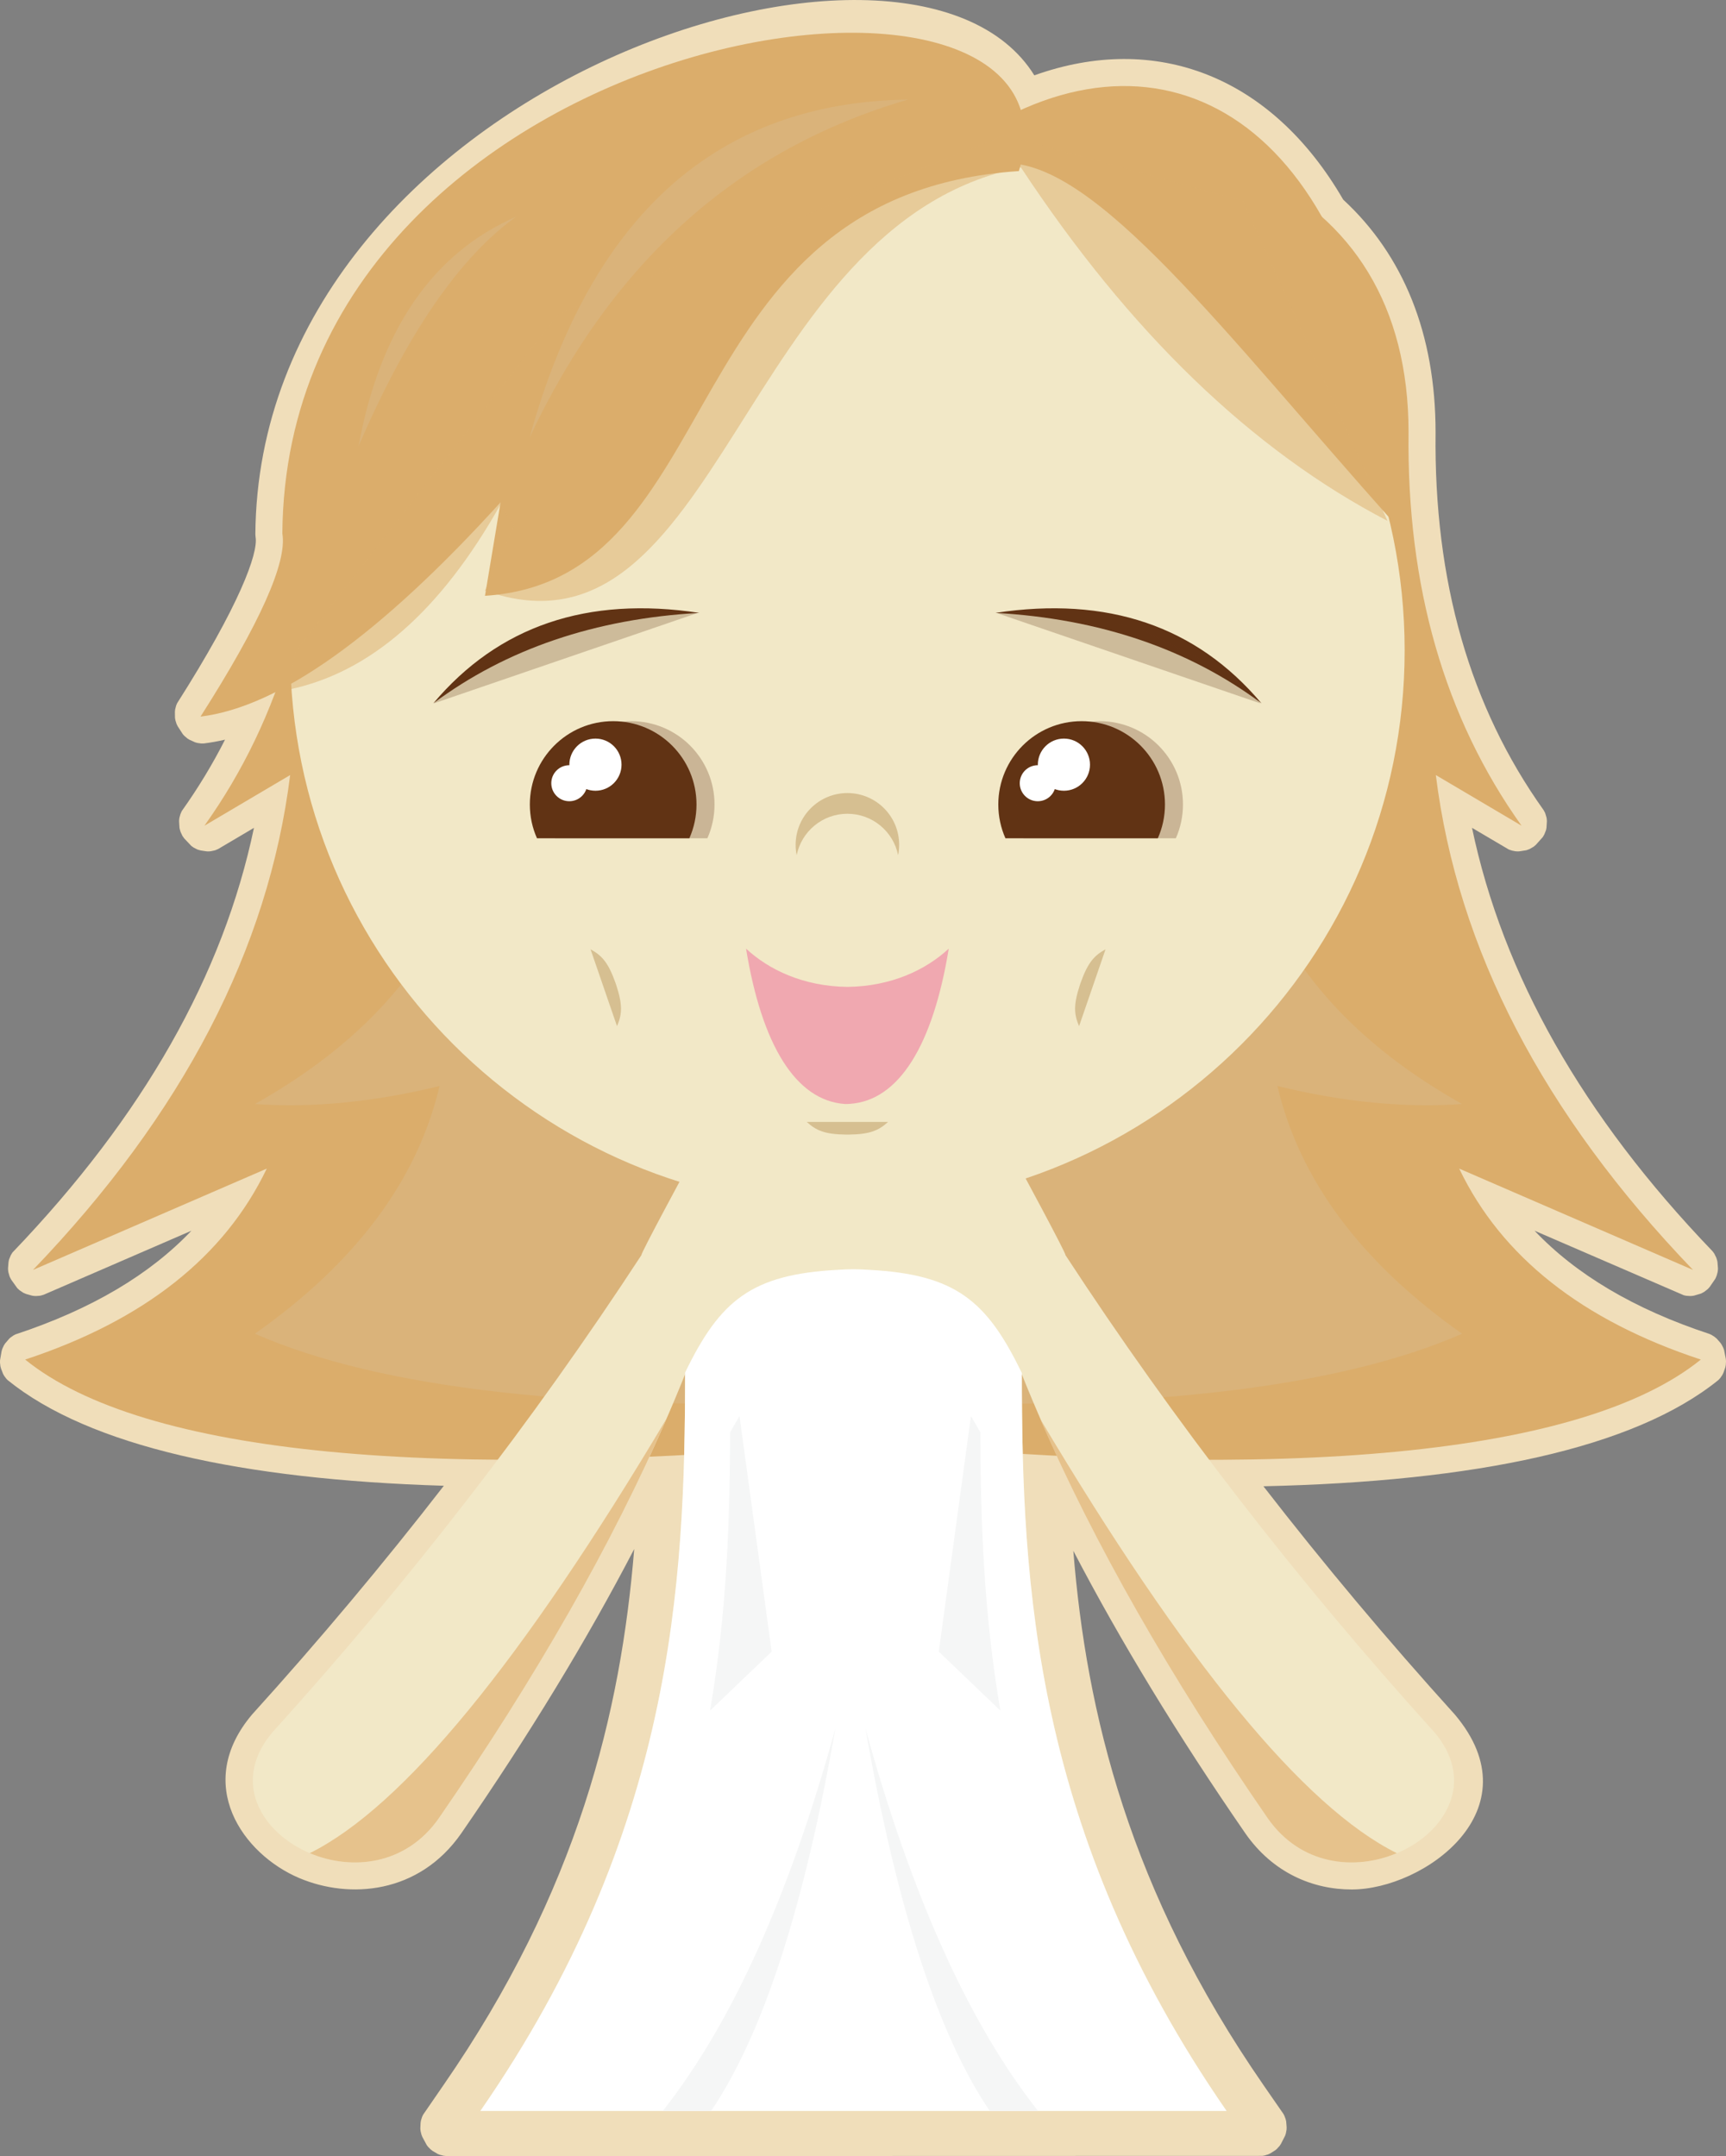 <?xml version="1.0" encoding="utf-8"?>
<!-- Generator: Adobe Illustrator 13.0.0, SVG Export Plug-In . SVG Version: 6.00 Build 14948)  -->
<!DOCTYPE svg PUBLIC "-//W3C//DTD SVG 1.0//EN" "http://www.w3.org/TR/2001/REC-SVG-20010904/DTD/svg10.dtd">
<svg version="1.0" id="Layer_1" xmlns="http://www.w3.org/2000/svg" xmlns:xlink="http://www.w3.org/1999/xlink" x="0px" y="0px"
	 width="293.034px" height="366.056px" viewBox="0 0 293.034 366.056" enable-background="new 0 0 293.034 366.056"
	 xml:space="preserve">
<rect x="0" y="0" width="293.034" height="366.056" fill="#808080" stroke="none"/>
<g>
	<g>
		<path fill="#F0DEBA" d="M42.786,291.11c11.428-12.629,22.31-25.607,32.568-38.848c-34.371-1.055-60.21-6.732-74.042-17.928
			L1.1,234.121l-0.367-0.485l-0.201-0.348l-0.361-0.929l-0.102-0.385L0,231.362l0.005-0.401l0.264-1.539l0.109-0.379l0.253-0.562
			l0.209-0.344l0.713-0.834l0.223-0.205l0.498-0.35l0.356-0.188c13.02-4.309,22.832-10.192,29.869-17.601l-25.08,10.868l-0.482,0.14
			l-0.247,0.041l-0.579,0.038l-0.196-0.004l-0.325-0.034l-0.194-0.037l-0.964-0.273l-0.46-0.197l-0.653-0.435l-0.379-0.349
			l-1.035-1.444l-0.234-0.448l-0.051-0.131l-0.18-0.619l-0.045-0.238l-0.03-0.325l-0.001-0.196l0.081-1.032l0.032-0.194l0.073-0.285
			l0.292-0.704l0.266-0.439c22.283-23.228,35.781-47.191,41.008-72.105l-6.076,3.591l-0.457,0.196l-0.133,0.041l-0.626,0.135
			l-0.239,0.028l-0.324,0.007l-0.195-0.011l-0.985-0.145l-0.479-0.135l-0.128-0.051l-0.571-0.29l-0.418-0.293l-1.217-1.288
			l-0.291-0.409l-0.328-0.706l-0.14-0.49l-0.041-0.246l-0.063-1.026l0.004-0.196l0.035-0.322l0.038-0.191l0.149-0.523l0.196-0.457
			l0.074-0.13c2.774-3.908,5.193-7.901,7.305-12.062c-1.216,0.282-2.417,0.497-3.604,0.643l-0.413,0.007l-0.643-0.086l-0.409-0.11
			l-0.954-0.432l-0.358-0.218l-0.533-0.452l-0.25-0.277l-0.876-1.355l-0.185-0.373l-0.197-0.619l-0.075-0.417l-0.015-1.046
			l0.044-0.417l0.165-0.628l0.16-0.392c10.599-16.659,13.802-25.482,13.329-28.225l-0.038-0.475
			c0.572-75.492,111.159-111.919,132.251-77.919c20.608-7.373,40.243,0.055,52.441,21.102c10.192,9.407,15.681,22.771,15.681,39.508
			c-0.3,25.359,5.885,46.67,18.334,64.13l0.236,0.437l0.052,0.129l0.197,0.651l0.039,0.197l0.035,0.322l0.005,0.196l-0.064,1.026
			l-0.028,0.193l-0.064,0.284l-0.277,0.705l-0.255,0.441l-1.179,1.323l-0.383,0.325l-0.676,0.388l-0.477,0.182l-0.139,0.036
			l-1.115,0.175l-0.2,0.012l-0.323-0.007l-0.193-0.021l-0.533-0.103l-0.473-0.156l-0.138-0.063l-6.194-3.651
			c5.226,24.915,18.724,48.877,40.832,71.886l0.298,0.402l0.346,0.704l0.151,0.491l0.045,0.247l0.081,1.032l-0.001,0.196
			l-0.03,0.325l-0.035,0.193l-0.142,0.529l-0.191,0.463l-0.071,0.129l-0.921,1.346l-0.339,0.376l-0.622,0.478l-0.452,0.244
			l-0.135,0.055l-1.09,0.32l-0.197,0.039l-0.325,0.034l-0.195,0.004l-0.579-0.038l-0.195-0.029l-0.286-0.068l-25.33-10.953
			c7.036,7.408,16.841,13.289,29.666,17.518l0.359,0.159l0.521,0.327l0.395,0.334l0.614,0.697l0.2,0.287l0.281,0.547l0.14,0.378
			l0.297,1.532l0.032,0.394l-0.037,0.614l-0.073,0.396l-0.33,0.939l-0.175,0.358l-0.347,0.509l-0.308,0.345
			c-14.319,11.599-41.265,17.254-77.268,18.055c10.237,13.208,21.102,26.16,32.505,38.764c13.721,16.242-5.345,29.707-17.503,29.695
			c-6.584,0.012-13.391-2.801-18.071-9.531c-11.476-16.635-21.209-32.629-29.204-47.969c2.215,27.56,9.499,57.792,32.309,90.749
			l3.347,4.837l0.169,0.312l0.22,0.585l0.095,0.397l0.078,1.007l-0.014,0.404l-0.115,0.614l-0.125,0.389l-0.715,1.403l-0.222,0.336
			l-0.493,0.539l-0.236,0.2l-0.85,0.532l-0.364,0.174l-0.598,0.184l-0.402,0.071l-67.401,0.017h-4.012H75.717l-0.396-0.04
			l-0.605-0.151l-0.381-0.148l-0.873-0.509l-0.369-0.284l-0.428-0.44l-0.217-0.284l-0.746-1.389l-0.148-0.372l-0.148-0.608
			l-0.046-0.406l0.046-1.008l0.065-0.399l0.188-0.596l0.172-0.372l3.436-4.993c22.893-33.075,30.148-63.409,32.408-91.06
			c-8.025,15.436-17.813,31.532-29.366,48.279c-7.175,10.315-18.972,11.198-27.501,7.592
			C41.235,314.819,32.786,302.948,42.786,291.11"/>
		<path fill="#DBAD6B" d="M53.892,73.374L146.514,26.4c54.218-11.653,92.624,3.97,92.624,46.974
			c-0.31,26.171,6.085,48.446,19.188,66.821l-14.555-8.6c3.68,29.549,18.234,57.557,43.665,84.023l-39.696-17.202
			c7.177,14.964,20.851,25.771,41.019,32.419c-20.035,16.215-70.097,20.846-142.244,13.893
			C74.37,251.681,24.307,247.05,4.271,230.835c20.168-6.648,33.841-17.455,41.018-32.419L5.595,215.618
			c25.429-26.466,39.984-54.474,43.665-84.023l-14.555,8.6C47.807,121.82,54.203,99.545,53.892,73.374"/>
		<path fill="#DAB37A" d="M78.452,148.445l65.005-22.145v-1.563l2.294,0.782l2.294-0.782v1.563l65.005,22.145
			c5.47,15.907,17.197,28.908,35.178,39.003c-9.748,0.689-20.199-0.33-31.354-3.06c3.767,15.971,14.219,29.991,31.354,42.062
			c-21.371,9.363-55.53,13.216-102.477,11.557c-46.946,1.659-81.107-2.193-102.478-11.557c17.136-12.07,27.588-26.091,31.355-42.062
			c-11.155,2.729-21.608,3.749-31.355,3.06C61.255,177.354,72.981,164.353,78.452,148.445"/>
		<path fill="#F2E8C7" d="M116.315,233.32c-9.354,23.409-23.28,48.524-41.779,75.341c-12.236,17.59-41.415,1-28.296-14.529
			c23.319-25.773,44.209-52.789,62.666-81.046c-0.215-0.128,7.799-14.917,7.799-14.917l26.188-1.689v-0.259l2.007,0.13l2.006-0.13
			v0.259l26.188,1.689c0,0,8.008,14.792,7.79,14.922c18.457,28.255,39.345,55.269,62.662,81.041
			c13.121,15.529-16.059,32.119-28.294,14.529c-18.492-26.806-32.415-51.91-41.768-75.311c0.016,35.837,2.102,77.873,34.76,125.057
			h-61.338h-4.013H81.554C114.221,311.21,116.299,269.164,116.315,233.32"/>
		<path fill-rule="evenodd" clip-rule="evenodd" fill="#F2E8C7" d="M49.259,110.423c0-52.251,42.357-94.609,94.608-94.609
			c52.252,0,94.61,42.358,94.61,94.609s-42.358,94.609-94.61,94.609C91.617,205.032,49.259,162.674,49.259,110.423"/>
		<path fill-rule="evenodd" clip-rule="evenodd" fill="#DBAD6B" d="M172.979,29.047c-59.545,3.969-48.656,69.432-90.64,72.114
			l2.647-15.879c-20.539,22.611-37.521,34.74-50.944,36.389c10.103-15.849,14.735-26.214,13.894-31.096
			C48.598,3.244,186.873-15.942,172.979,29.047"/>
		<path fill-rule="evenodd" clip-rule="evenodd" fill="#DBAD6B" d="M170.995,19.784c32.419-16.54,63.514,6.616,65.497,68.807
			c-28.563-32.005-50.617-61.557-66.158-60.868L170.995,19.784z"/>
		<path fill="#D6BF91" d="M135.081,143.438c0-4.853,3.936-8.788,8.787-8.788c4.854,0,8.788,3.935,8.788,8.788
			c0,0.602-0.06,1.19-0.176,1.757c-0.813-4.01-4.36-7.029-8.612-7.029c-4.251,0-7.797,3.019-8.61,7.029
			C135.142,144.628,135.081,144.04,135.081,143.438"/>
		<path fill-rule="evenodd" clip-rule="evenodd" fill="#613314" d="M73.569,119.414c11.065-13.125,26.121-18.243,45.165-15.354
			C101.045,105.054,85.99,110.172,73.569,119.414"/>
		<path fill-rule="evenodd" clip-rule="evenodd" fill="#613314" d="M214.167,119.414c-11.063-13.125-26.119-18.243-45.164-15.354
			C186.692,105.054,201.748,110.172,214.167,119.414"/>
		<g opacity="0.5">
			<g>
				<defs>
					<rect id="SVGID_1_" x="49.016" y="22.967" width="186.542" height="94.109"/>
				</defs>
				<clipPath id="SVGID_2_">
					<use xlink:href="#SVGID_1_"  overflow="visible"/>
				</clipPath>
				<path clip-path="url(#SVGID_2_)" fill-rule="evenodd" clip-rule="evenodd" fill="#DBAD6B" d="M49.016,117.076
					c13.795-2.847,25.771-13.304,35.929-31.37l2.339,3.508l-4.95,11.067c40.1,14.184,43.1-62.35,90.992-71.858
					c18.49,28.028,39.234,48.033,62.232,60.011l-24.474-54.283l-40.486-11.184L94.842,53.285l-44.656,57.283L49.016,117.076z"/>
			</g>
		</g>
		<path fill="#FFFFFF" d="M147.606,215.604c14.6,0.783,19.934,5.199,25.878,17.519c0.008,35.887,2.032,78.001,34.76,125.285h-61.338
			h-4.013H81.554c32.753-47.322,34.756-89.465,34.761-125.37c5.928-12.255,11.271-16.651,25.837-17.434c0,0,1.85-0.123,2.727-0.103
			C145.756,215.48,147.606,215.604,147.606,215.604"/>
		<path fill="#613314" d="M89.954,136.592c0-7.814,6.335-14.148,14.147-14.148c7.814,0,14.148,6.334,14.148,14.148
			c0,2.042-0.433,3.982-1.211,5.735H91.165C90.386,140.574,89.954,138.634,89.954,136.592"/>
		<path fill="#613314" d="M169.488,136.592c0-7.814,6.335-14.148,14.147-14.148c7.815,0,14.149,6.334,14.149,14.148
			c0,2.042-0.434,3.982-1.212,5.735h-25.875C169.921,140.574,169.488,138.634,169.488,136.592"/>
		<g opacity="0.28">
			<g>
				<defs>
					<rect id="SVGID_3_" x="93.012" y="122.444" width="107.83" height="19.883"/>
				</defs>
				<clipPath id="SVGID_4_">
					<use xlink:href="#SVGID_3_"  overflow="visible"/>
				</clipPath>
				<path clip-path="url(#SVGID_4_)" fill="#613314" d="M172.546,136.592c0-7.814,6.334-14.148,14.148-14.148
					c7.813,0,14.147,6.334,14.147,14.148c0,2.042-0.433,3.982-1.211,5.735h-25.874C172.98,140.574,172.546,138.634,172.546,136.592
					 M93.013,136.592c0-7.814,6.334-14.148,14.146-14.148c7.814,0,14.149,6.334,14.149,14.148c0,2.042-0.434,3.982-1.211,5.735
					H94.224C93.445,140.574,93.013,138.634,93.013,136.592"/>
			</g>
		</g>
		<g opacity="0.25">
			<g>
				<defs>
					<rect id="SVGID_5_" x="73.667" y="103.771" width="44.817" height="15.647"/>
				</defs>
				<clipPath id="SVGID_6_">
					<use xlink:href="#SVGID_5_"  overflow="visible"/>
				</clipPath>
				<polygon clip-path="url(#SVGID_6_)" fill-rule="evenodd" clip-rule="evenodd" fill="#613314" points="73.667,119.418 
					118.483,104.056 109.665,103.771 94.011,106.755 80.354,113.584 75.799,117.145 				"/>
			</g>
		</g>
		<g opacity="0.25">
			<g>
				<defs>
					<rect id="SVGID_7_" x="169.147" y="103.771" width="44.814" height="15.647"/>
				</defs>
				<clipPath id="SVGID_8_">
					<use xlink:href="#SVGID_7_"  overflow="visible"/>
				</clipPath>
				<polygon clip-path="url(#SVGID_8_)" fill-rule="evenodd" clip-rule="evenodd" fill="#613314" points="213.962,119.418 
					169.147,104.056 177.965,103.771 193.618,106.755 207.276,113.584 211.831,117.145 				"/>
			</g>
		</g>
		<path fill="#F0A8B0" d="M126.661,161.063c3.868,3.598,9.742,6.405,17.207,6.498c7.467-0.093,13.341-2.9,17.207-6.498
			c-2.674,16.385-8.442,25.822-16.823,26.359l-0.384,0.02l-0.382,0.006C135.105,186.886,129.336,177.448,126.661,161.063"/>
		<path fill="#D6BF91" d="M136.97,190.491h6.702h0.392h6.704c-1.59,1.441-3.025,2.104-6.704,2.146h-0.392
			C139.994,192.596,138.56,191.933,136.97,190.491"/>
		<path fill-rule="evenodd" clip-rule="evenodd" fill="#FFFFFF" d="M96.665,129.83c0-2.445,1.982-4.427,4.429-4.427
			c2.444,0,4.426,1.982,4.426,4.427c0,2.445-1.981,4.427-4.426,4.427C98.647,134.257,96.665,132.275,96.665,129.83"/>
		<path fill-rule="evenodd" clip-rule="evenodd" fill="#FFFFFF" d="M93.596,132.98c0-1.689,1.367-3.058,3.058-3.058
			c1.688,0,3.057,1.369,3.057,3.058c0,1.688-1.369,3.058-3.057,3.058C94.963,136.039,93.596,134.668,93.596,132.98"/>
		<path fill-rule="evenodd" clip-rule="evenodd" fill="#FFFFFF" d="M176.201,129.83c0-2.445,1.98-4.427,4.427-4.427
			c2.445,0,4.427,1.982,4.427,4.427c0,2.445-1.981,4.427-4.427,4.427C178.181,134.257,176.201,132.275,176.201,129.83"/>
		<path fill-rule="evenodd" clip-rule="evenodd" fill="#FFFFFF" d="M173.129,132.98c0-1.689,1.369-3.058,3.059-3.058
			c1.688,0,3.057,1.369,3.057,3.058c0,1.688-1.369,3.058-3.057,3.058C174.499,136.039,173.129,134.668,173.129,132.98"/>
		<path fill="#D6BF91" d="M104.754,174.226l-2.184-6.338l-0.127-0.37l-2.182-6.338c1.881,1.034,2.975,2.174,4.214,5.639l0.127,0.369
			C105.76,170.681,105.6,172.253,104.754,174.226"/>
		<path fill="#D6BF91" d="M183.201,174.226l2.184-6.338l0.127-0.37l2.182-6.338c-1.881,1.034-2.974,2.174-4.213,5.639l-0.127,0.369
			C182.196,170.681,182.356,172.253,183.201,174.226"/>
		<path fill="#F5F6F6" d="M168.028,358.407c-8.771-12.964-15.8-34.601-21.088-64.908c7.839,28.456,17.603,50.093,29.293,64.908
			H168.028z M112.529,358.407c11.689-14.815,21.454-36.452,29.292-64.908c-5.288,30.308-12.316,51.944-21.088,64.908H112.529z"/>
		<path fill="#E6C28C" d="M52.592,314.64c15.79-7.841,35.988-32.447,60.595-73.818c-9.23,21.251-22.114,43.865-38.652,67.839
			C68.889,316.778,59.633,317.617,52.592,314.64"/>
		<path fill="#E6C28C" d="M237.142,314.64c-15.789-7.841-35.988-32.447-60.594-73.818c9.23,21.251,22.113,43.865,38.651,67.839
			C220.845,316.778,230.101,317.617,237.142,314.64"/>
		<path fill="#F5F6F6" d="M125.55,240.427l5.459,40.004l-10.457,10.008c2.875-16.742,3.36-32.523,3.405-47.273L125.55,240.427z"/>
		<path fill="#F5F6F6" d="M164.845,240.427l-5.46,40.004l10.456,10.008c-2.874-16.742-3.359-32.523-3.405-47.273L164.845,240.427z"
			/>
		<path fill-rule="evenodd" clip-rule="evenodd" fill="#DAB37A" d="M154.163,16.907c-32.368,0.46-53.782,19.579-64.239,57.356
			C103.946,44.409,125.359,25.29,154.163,16.907"/>
		<path fill-rule="evenodd" clip-rule="evenodd" fill="#DAB37A" d="M87.629,36.791c-14.19,6.198-23.112,19.199-26.768,39.002
			C69.054,56.721,77.976,43.72,87.629,36.791"/>
	</g>
</g>
</svg>
